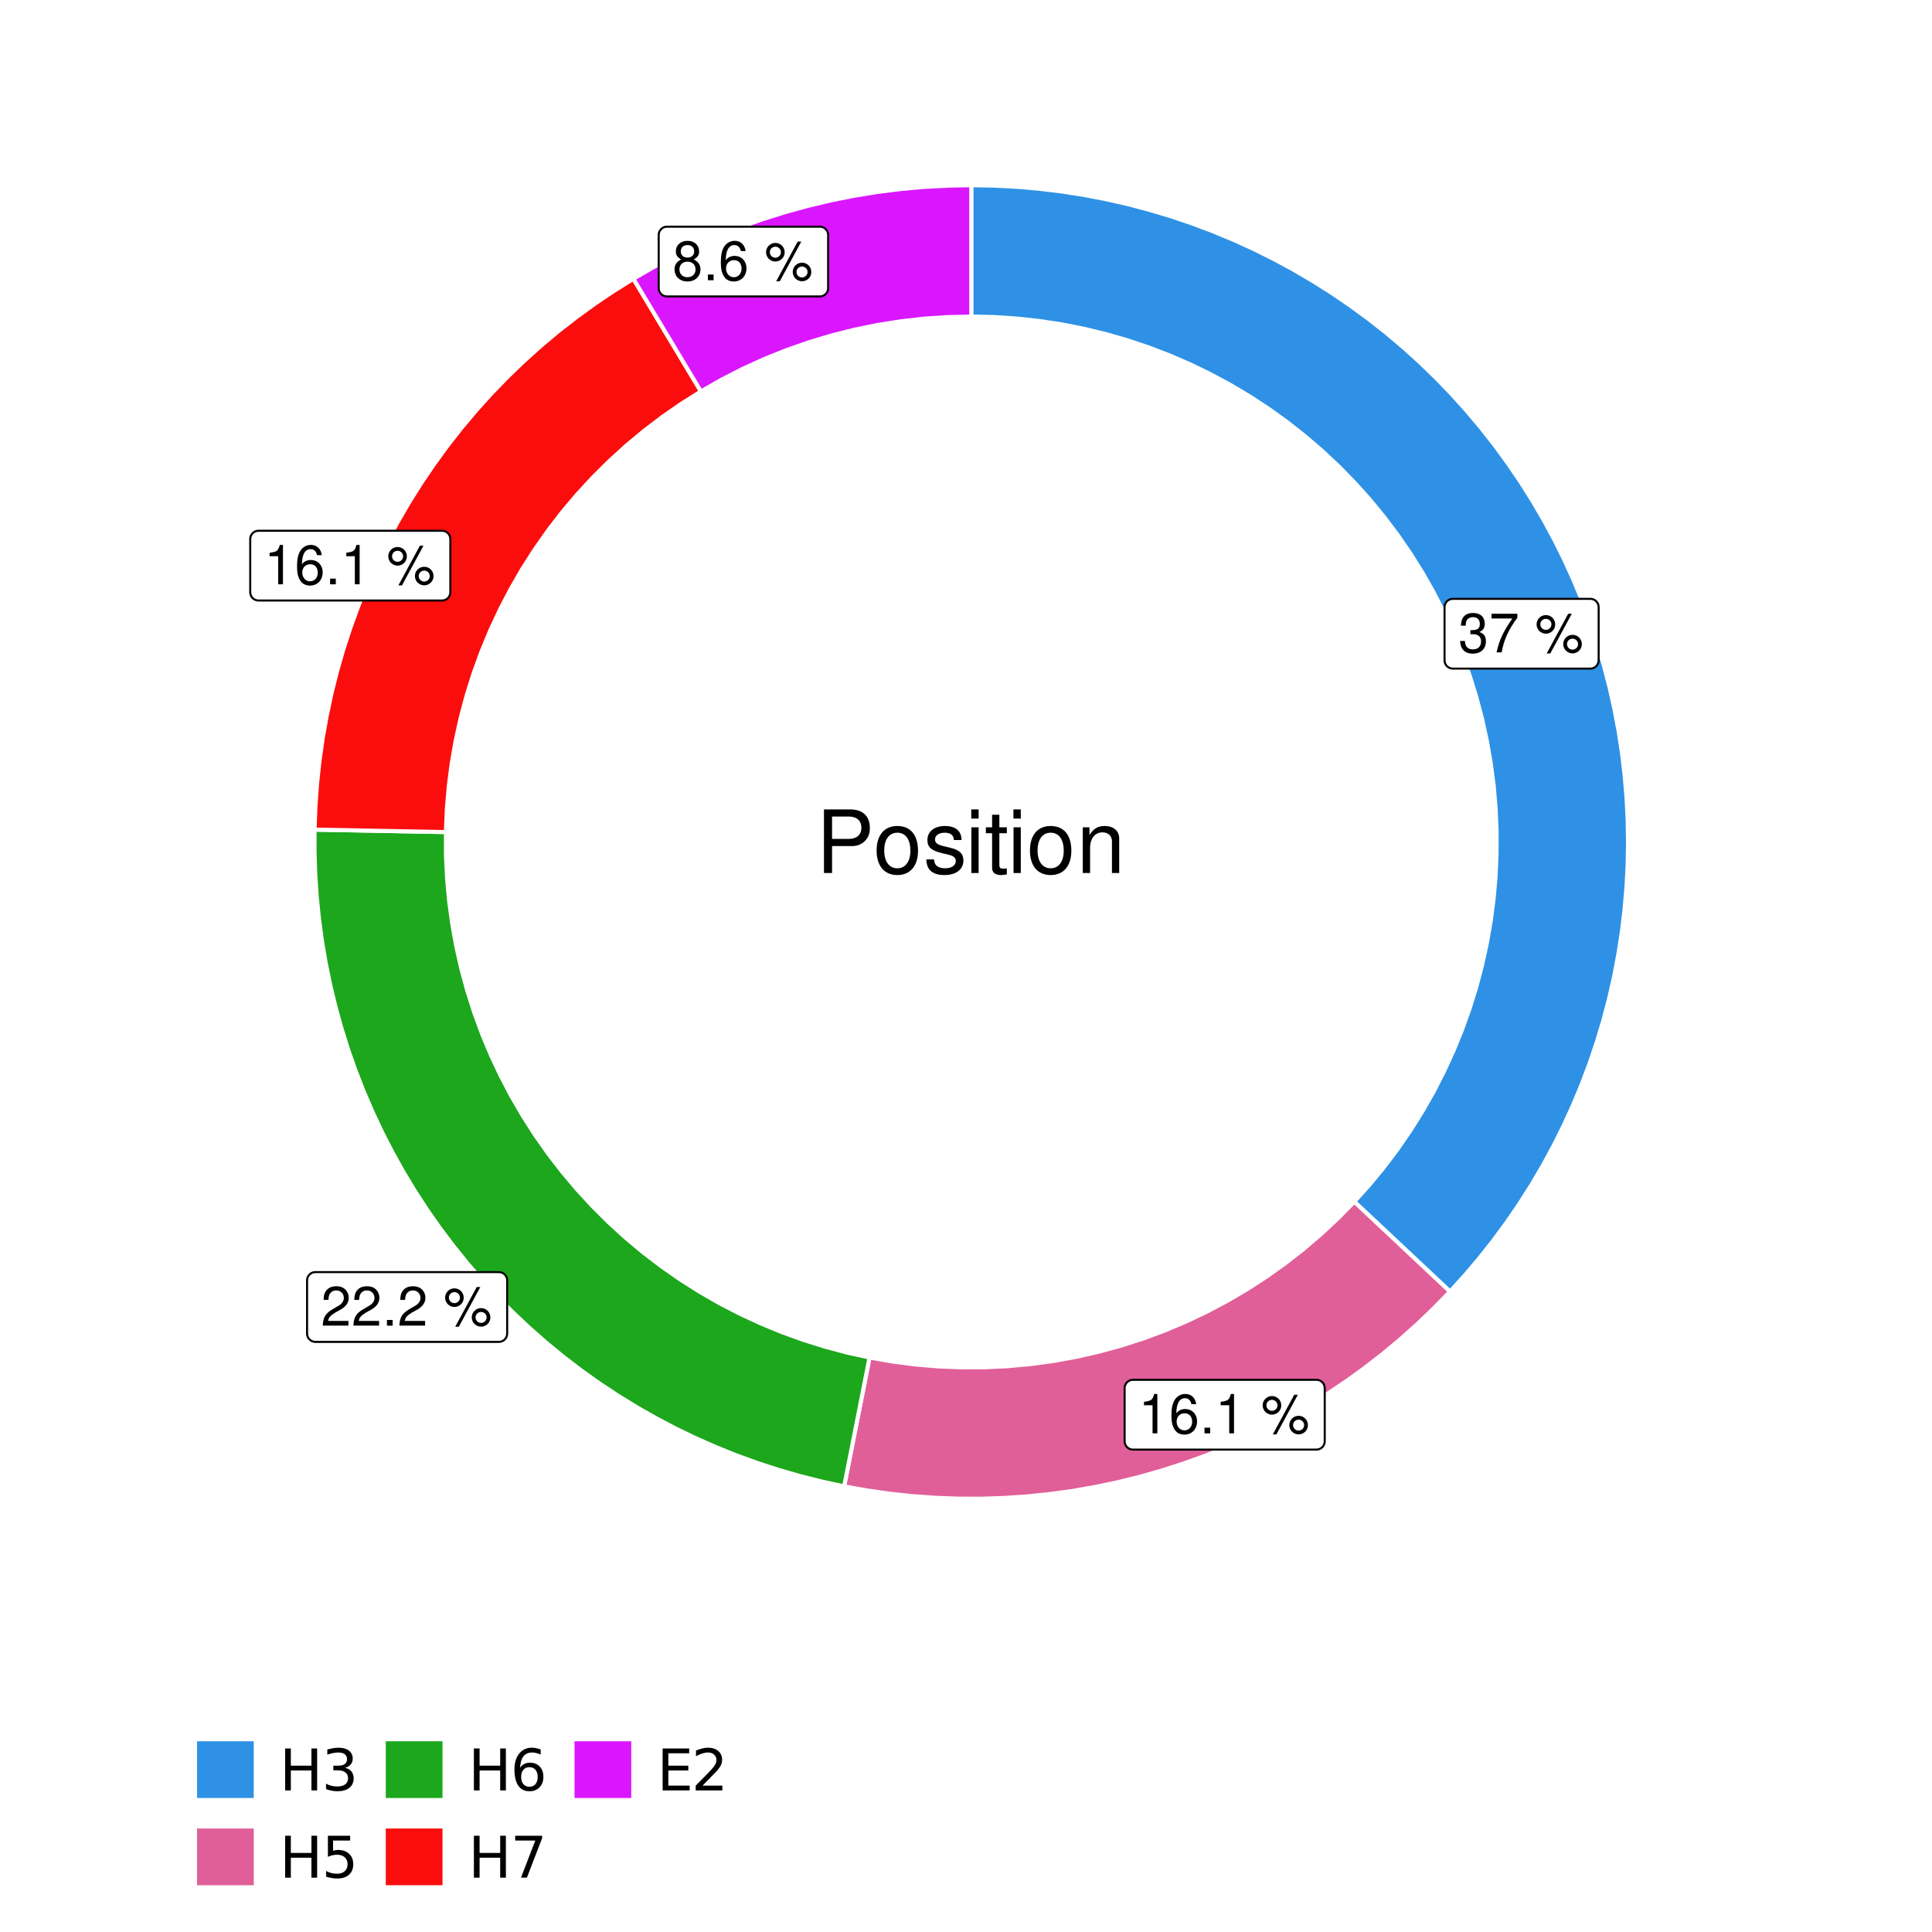 <?xml version="1.0" encoding="UTF-8"?>
<svg xmlns="http://www.w3.org/2000/svg" xmlns:xlink="http://www.w3.org/1999/xlink" width="504pt" height="504pt" viewBox="0 0 504 504" version="1.1">
<defs>
<g>
<symbol overflow="visible" id="glyph0-0">
<path style="stroke:none;" d=""/>
</symbol>
<symbol overflow="visible" id="glyph0-1">
<path style="stroke:none;" d="M 3.141 -4.734 L 3.828 -4.734 C 5.188 -4.734 5.922 -4.094 5.922 -2.859 C 5.922 -1.562 5.141 -0.781 3.844 -0.781 C 2.453 -0.781 1.797 -1.484 1.703 -2.984 L 0.453 -2.984 C 0.516 -2.156 0.656 -1.625 0.891 -1.172 C 1.422 -0.172 2.406 0.328 3.781 0.328 C 5.859 0.328 7.188 -0.922 7.188 -2.875 C 7.188 -4.188 6.703 -4.891 5.484 -5.312 C 6.422 -5.703 6.891 -6.406 6.891 -7.453 C 6.891 -9.219 5.75 -10.281 3.828 -10.281 C 1.797 -10.281 0.719 -9.141 0.672 -6.969 L 1.922 -6.969 C 1.938 -7.594 1.984 -7.953 2.141 -8.266 C 2.438 -8.844 3.062 -9.188 3.844 -9.188 C 4.953 -9.188 5.609 -8.516 5.609 -7.406 C 5.609 -6.688 5.359 -6.234 4.812 -6 C 4.469 -5.859 4.016 -5.797 3.141 -5.781 Z M 3.141 -4.734 "/>
</symbol>
<symbol overflow="visible" id="glyph0-2">
<path style="stroke:none;" d="M 7.391 -10.078 L 0.656 -10.078 L 0.656 -8.844 L 6.094 -8.844 C 3.703 -5.422 2.719 -3.312 1.969 0 L 3.297 0 C 3.859 -3.234 5.125 -6 7.391 -9.031 Z M 7.391 -10.078 "/>
</symbol>
<symbol overflow="visible" id="glyph0-3">
<path style="stroke:none;" d=""/>
</symbol>
<symbol overflow="visible" id="glyph0-4">
<path style="stroke:none;" d="M 2.828 -9.734 C 1.5 -9.734 0.406 -8.641 0.406 -7.312 C 0.406 -5.969 1.5 -4.875 2.844 -4.875 C 4.172 -4.875 5.266 -5.969 5.266 -7.281 C 5.266 -8.656 4.188 -9.734 2.828 -9.734 Z M 2.828 -8.75 C 3.641 -8.75 4.281 -8.109 4.281 -7.297 C 4.281 -6.516 3.625 -5.875 2.844 -5.875 C 2.047 -5.875 1.391 -6.516 1.391 -7.312 C 1.391 -8.109 2.031 -8.75 2.828 -8.75 Z M 8.656 -10.078 L 3.047 0.281 L 3.984 0.281 L 9.594 -10.078 Z M 9.781 -4.578 C 8.453 -4.578 7.359 -3.5 7.359 -2.156 C 7.359 -0.812 8.453 0.266 9.797 0.266 C 11.125 0.266 12.219 -0.812 12.219 -2.141 C 12.219 -3.5 11.141 -4.578 9.781 -4.578 Z M 9.781 -3.578 C 10.594 -3.578 11.234 -2.938 11.234 -2.141 C 11.234 -1.359 10.578 -0.719 9.797 -0.719 C 8.984 -0.719 8.344 -1.359 8.344 -2.156 C 8.344 -2.938 8.984 -3.578 9.781 -3.578 Z M 9.781 -3.578 "/>
</symbol>
<symbol overflow="visible" id="glyph0-5">
<path style="stroke:none;" d="M 3.688 -7.328 L 3.688 0 L 4.938 0 L 4.938 -10.281 L 4.109 -10.281 C 3.672 -8.703 3.391 -8.484 1.453 -8.234 L 1.453 -7.328 Z M 3.688 -7.328 "/>
</symbol>
<symbol overflow="visible" id="glyph0-6">
<path style="stroke:none;" d="M 7.078 -7.609 C 6.844 -9.281 5.766 -10.281 4.219 -10.281 C 3.109 -10.281 2.125 -9.734 1.516 -8.812 C 0.875 -7.812 0.609 -6.562 0.609 -4.688 C 0.609 -2.953 0.859 -1.859 1.469 -0.953 C 2 -0.109 2.891 0.328 4 0.328 C 5.922 0.328 7.297 -1.109 7.297 -3.109 C 7.297 -5 6.016 -6.344 4.203 -6.344 C 3.219 -6.344 2.438 -5.969 1.891 -5.219 C 1.906 -7.766 2.703 -9.172 4.141 -9.172 C 5.016 -9.172 5.625 -8.609 5.828 -7.609 Z M 4.047 -5.234 C 5.266 -5.234 6.016 -4.375 6.016 -3.016 C 6.016 -1.719 5.156 -0.781 4.016 -0.781 C 2.844 -0.781 1.969 -1.766 1.969 -3.078 C 1.969 -4.344 2.812 -5.234 4.047 -5.234 Z M 4.047 -5.234 "/>
</symbol>
<symbol overflow="visible" id="glyph0-7">
<path style="stroke:none;" d="M 2.719 -1.484 L 1.234 -1.484 L 1.234 0 L 2.719 0 Z M 2.719 -1.484 "/>
</symbol>
<symbol overflow="visible" id="glyph0-8">
<path style="stroke:none;" d="M 7.188 -1.234 L 1.891 -1.234 C 2.016 -2.094 2.469 -2.625 3.719 -3.391 L 5.141 -4.188 C 6.547 -4.969 7.266 -6.016 7.266 -7.281 C 7.266 -8.141 6.922 -8.922 6.328 -9.484 C 5.734 -10.031 4.984 -10.281 4.031 -10.281 C 2.766 -10.281 1.812 -9.828 1.25 -8.938 C 0.891 -8.406 0.734 -7.766 0.719 -6.719 L 1.969 -6.719 C 2 -7.422 2.094 -7.828 2.266 -8.172 C 2.594 -8.797 3.234 -9.188 4 -9.188 C 5.141 -9.188 5.984 -8.359 5.984 -7.25 C 5.984 -6.422 5.516 -5.719 4.625 -5.203 L 3.312 -4.438 C 1.203 -3.234 0.594 -2.266 0.484 -0.016 L 7.188 -0.016 Z M 7.188 -1.234 "/>
</symbol>
<symbol overflow="visible" id="glyph0-9">
<path style="stroke:none;" d="M 5.562 -5.422 C 6.609 -6.062 6.938 -6.562 6.938 -7.531 C 6.938 -9.156 5.703 -10.281 3.906 -10.281 C 2.141 -10.281 0.875 -9.156 0.875 -7.547 C 0.875 -6.562 1.203 -6.078 2.25 -5.422 C 1.094 -4.828 0.531 -4 0.531 -2.859 C 0.531 -0.984 1.906 0.328 3.906 0.328 C 5.906 0.328 7.297 -0.984 7.297 -2.859 C 7.297 -4 6.719 -4.828 5.562 -5.422 Z M 3.906 -9.172 C 4.984 -9.172 5.656 -8.531 5.656 -7.5 C 5.656 -6.547 4.969 -5.906 3.906 -5.906 C 2.844 -5.906 2.156 -6.547 2.156 -7.531 C 2.156 -8.531 2.844 -9.172 3.906 -9.172 Z M 3.906 -4.844 C 5.156 -4.844 6.016 -4.031 6.016 -2.828 C 6.016 -1.594 5.172 -0.781 3.875 -0.781 C 2.656 -0.781 1.812 -1.625 1.812 -2.812 C 1.812 -4.031 2.641 -4.844 3.906 -4.844 Z M 3.906 -4.844 "/>
</symbol>
<symbol overflow="visible" id="glyph1-0">
<path style="stroke:none;" d=""/>
</symbol>
<symbol overflow="visible" id="glyph1-1">
<path style="stroke:none;" d="M 4.188 -7.031 L 9.406 -7.031 C 10.703 -7.031 11.719 -7.422 12.609 -8.219 C 13.609 -9.125 14.047 -10.203 14.047 -11.719 C 14.047 -14.844 12.203 -16.594 8.922 -16.594 L 2.078 -16.594 L 2.078 0 L 4.188 0 Z M 4.188 -8.906 L 4.188 -14.734 L 8.609 -14.734 C 10.625 -14.734 11.844 -13.641 11.844 -11.812 C 11.844 -10 10.625 -8.906 8.609 -8.906 Z M 4.188 -8.906 "/>
</symbol>
<symbol overflow="visible" id="glyph1-2">
<path style="stroke:none;" d="M 6.188 -12.266 C 2.828 -12.266 0.812 -9.875 0.812 -5.875 C 0.812 -1.844 2.828 0.531 6.219 0.531 C 9.578 0.531 11.609 -1.859 11.609 -5.781 C 11.609 -9.922 9.656 -12.266 6.188 -12.266 Z M 6.219 -10.516 C 8.359 -10.516 9.625 -8.766 9.625 -5.812 C 9.625 -2.984 8.312 -1.234 6.219 -1.234 C 4.094 -1.234 2.797 -2.984 2.797 -5.875 C 2.797 -8.766 4.094 -10.516 6.219 -10.516 Z M 6.219 -10.516 "/>
</symbol>
<symbol overflow="visible" id="glyph1-3">
<path style="stroke:none;" d="M 9.969 -8.609 C 9.953 -10.953 8.406 -12.266 5.641 -12.266 C 2.875 -12.266 1.062 -10.844 1.062 -8.625 C 1.062 -6.766 2.031 -5.875 4.844 -5.188 L 6.625 -4.766 C 7.938 -4.438 8.469 -3.969 8.469 -3.125 C 8.469 -1.984 7.359 -1.234 5.688 -1.234 C 4.672 -1.234 3.797 -1.531 3.328 -2.031 C 3.031 -2.375 2.891 -2.703 2.781 -3.547 L 0.781 -3.547 C 0.859 -0.797 2.406 0.531 5.531 0.531 C 8.531 0.531 10.453 -0.953 10.453 -3.25 C 10.453 -5.031 9.453 -6.016 7.078 -6.578 L 5.266 -7.016 C 3.703 -7.375 3.047 -7.875 3.047 -8.719 C 3.047 -9.828 4.031 -10.516 5.578 -10.516 C 7.109 -10.516 7.922 -9.859 7.969 -8.609 Z M 9.969 -8.609 "/>
</symbol>
<symbol overflow="visible" id="glyph1-4">
<path style="stroke:none;" d="M 3.422 -11.922 L 1.531 -11.922 L 1.531 0 L 3.422 0 Z M 3.422 -16.594 L 1.5 -16.594 L 1.5 -14.203 L 3.422 -14.203 Z M 3.422 -16.594 "/>
</symbol>
<symbol overflow="visible" id="glyph1-5">
<path style="stroke:none;" d="M 5.781 -11.922 L 3.828 -11.922 L 3.828 -15.203 L 1.938 -15.203 L 1.938 -11.922 L 0.312 -11.922 L 0.312 -10.375 L 1.938 -10.375 L 1.938 -1.359 C 1.938 -0.141 2.75 0.531 4.234 0.531 C 4.734 0.531 5.141 0.484 5.781 0.359 L 5.781 -1.234 C 5.516 -1.156 5.266 -1.141 4.875 -1.141 C 4.047 -1.141 3.828 -1.359 3.828 -2.203 L 3.828 -10.375 L 5.781 -10.375 Z M 5.781 -11.922 "/>
</symbol>
<symbol overflow="visible" id="glyph1-6">
<path style="stroke:none;" d="M 1.594 -11.922 L 1.594 0 L 3.5 0 L 3.5 -6.578 C 3.5 -9.016 4.781 -10.609 6.734 -10.609 C 8.234 -10.609 9.203 -9.703 9.203 -8.266 L 9.203 0 L 11.094 0 L 11.094 -9.016 C 11.094 -11 9.609 -12.266 7.312 -12.266 C 5.531 -12.266 4.391 -11.594 3.344 -9.922 L 3.344 -11.922 Z M 1.594 -11.922 "/>
</symbol>
<symbol overflow="visible" id="glyph2-0">
<path style="stroke:none;" d="M 0.75 2.656 L 0.75 -10.578 L 8.25 -10.578 L 8.25 2.656 Z M 1.594 1.812 L 7.406 1.812 L 7.406 -9.734 L 1.594 -9.734 Z M 1.594 1.812 "/>
</symbol>
<symbol overflow="visible" id="glyph2-1">
<path style="stroke:none;" d="M 1.469 -10.938 L 2.953 -10.938 L 2.953 -6.453 L 8.328 -6.453 L 8.328 -10.938 L 9.812 -10.938 L 9.812 0 L 8.328 0 L 8.328 -5.203 L 2.953 -5.203 L 2.953 0 L 1.469 0 Z M 1.469 -10.938 "/>
</symbol>
<symbol overflow="visible" id="glyph2-2">
<path style="stroke:none;" d="M 6.094 -5.891 C 6.801 -5.742 7.352 -5.43 7.75 -4.953 C 8.145 -4.473 8.344 -3.879 8.344 -3.172 C 8.344 -2.098 7.969 -1.266 7.219 -0.672 C 6.477 -0.078 5.426 0.219 4.062 0.219 C 3.602 0.219 3.129 0.172 2.641 0.078 C 2.16 -0.016 1.66 -0.148 1.141 -0.328 L 1.141 -1.766 C 1.555 -1.523 2.004 -1.344 2.484 -1.219 C 2.973 -1.094 3.484 -1.031 4.016 -1.031 C 4.941 -1.031 5.648 -1.211 6.141 -1.578 C 6.629 -1.941 6.875 -2.473 6.875 -3.172 C 6.875 -3.816 6.645 -4.32 6.188 -4.688 C 5.738 -5.051 5.113 -5.234 4.312 -5.234 L 3.031 -5.234 L 3.031 -6.453 L 4.359 -6.453 C 5.086 -6.453 5.645 -6.598 6.031 -6.891 C 6.414 -7.18 6.609 -7.598 6.609 -8.141 C 6.609 -8.703 6.41 -9.133 6.016 -9.438 C 5.617 -9.738 5.051 -9.891 4.312 -9.891 C 3.906 -9.891 3.469 -9.844 3 -9.75 C 2.539 -9.664 2.031 -9.531 1.469 -9.344 L 1.469 -10.672 C 2.031 -10.828 2.555 -10.941 3.047 -11.016 C 3.535 -11.098 4 -11.141 4.438 -11.141 C 5.562 -11.141 6.453 -10.883 7.109 -10.375 C 7.766 -9.863 8.094 -9.172 8.094 -8.297 C 8.094 -7.691 7.914 -7.18 7.562 -6.766 C 7.219 -6.348 6.727 -6.055 6.094 -5.891 Z M 6.094 -5.891 "/>
</symbol>
<symbol overflow="visible" id="glyph2-3">
<path style="stroke:none;" d="M 1.625 -10.938 L 7.422 -10.938 L 7.422 -9.688 L 2.969 -9.688 L 2.969 -7.016 C 3.188 -7.086 3.398 -7.141 3.609 -7.172 C 3.828 -7.211 4.047 -7.234 4.266 -7.234 C 5.484 -7.234 6.445 -6.895 7.156 -6.219 C 7.875 -5.551 8.234 -4.648 8.234 -3.516 C 8.234 -2.336 7.863 -1.422 7.125 -0.766 C 6.395 -0.109 5.363 0.219 4.031 0.219 C 3.57 0.219 3.102 0.176 2.625 0.094 C 2.156 0.02 1.664 -0.094 1.156 -0.25 L 1.156 -1.75 C 1.594 -1.508 2.047 -1.328 2.516 -1.203 C 2.984 -1.086 3.477 -1.031 4 -1.031 C 4.852 -1.031 5.523 -1.25 6.016 -1.688 C 6.504 -2.133 6.75 -2.742 6.75 -3.516 C 6.75 -4.273 6.504 -4.875 6.016 -5.312 C 5.523 -5.758 4.852 -5.984 4 -5.984 C 3.602 -5.984 3.207 -5.938 2.812 -5.844 C 2.426 -5.758 2.031 -5.625 1.625 -5.438 Z M 1.625 -10.938 "/>
</symbol>
<symbol overflow="visible" id="glyph2-4">
<path style="stroke:none;" d="M 4.953 -6.062 C 4.285 -6.062 3.758 -5.832 3.375 -5.375 C 2.988 -4.914 2.797 -4.297 2.797 -3.516 C 2.797 -2.723 2.988 -2.098 3.375 -1.641 C 3.758 -1.18 4.285 -0.953 4.953 -0.953 C 5.617 -0.953 6.145 -1.18 6.531 -1.641 C 6.914 -2.098 7.109 -2.723 7.109 -3.516 C 7.109 -4.297 6.914 -4.914 6.531 -5.375 C 6.145 -5.832 5.617 -6.062 4.953 -6.062 Z M 7.891 -10.688 L 7.891 -9.344 C 7.516 -9.52 7.141 -9.656 6.766 -9.75 C 6.391 -9.844 6.016 -9.891 5.641 -9.891 C 4.66 -9.891 3.91 -9.555 3.391 -8.891 C 2.879 -8.234 2.586 -7.238 2.516 -5.906 C 2.805 -6.332 3.164 -6.66 3.594 -6.891 C 4.031 -7.117 4.516 -7.234 5.047 -7.234 C 6.141 -7.234 7.004 -6.898 7.641 -6.234 C 8.273 -5.566 8.594 -4.66 8.594 -3.516 C 8.594 -2.391 8.258 -1.484 7.594 -0.797 C 6.938 -0.117 6.055 0.219 4.953 0.219 C 3.68 0.219 2.711 -0.266 2.047 -1.234 C 1.379 -2.211 1.047 -3.617 1.047 -5.453 C 1.047 -7.18 1.457 -8.562 2.281 -9.594 C 3.102 -10.625 4.203 -11.141 5.578 -11.141 C 5.953 -11.141 6.328 -11.098 6.703 -11.016 C 7.078 -10.941 7.473 -10.832 7.891 -10.688 Z M 7.891 -10.688 "/>
</symbol>
<symbol overflow="visible" id="glyph2-5">
<path style="stroke:none;" d="M 1.234 -10.938 L 8.266 -10.938 L 8.266 -10.312 L 4.297 0 L 2.75 0 L 6.484 -9.688 L 1.234 -9.688 Z M 1.234 -10.938 "/>
</symbol>
<symbol overflow="visible" id="glyph2-6">
<path style="stroke:none;" d="M 1.469 -10.938 L 8.391 -10.938 L 8.391 -9.688 L 2.953 -9.688 L 2.953 -6.453 L 8.156 -6.453 L 8.156 -5.203 L 2.953 -5.203 L 2.953 -1.25 L 8.516 -1.25 L 8.516 0 L 1.469 0 Z M 1.469 -10.938 "/>
</symbol>
<symbol overflow="visible" id="glyph2-7">
<path style="stroke:none;" d="M 2.875 -1.25 L 8.047 -1.25 L 8.047 0 L 1.094 0 L 1.094 -1.25 C 1.656 -1.82 2.422 -2.598 3.391 -3.578 C 4.359 -4.555 4.969 -5.191 5.219 -5.484 C 5.695 -6.016 6.031 -6.461 6.219 -6.828 C 6.406 -7.203 6.5 -7.566 6.5 -7.922 C 6.5 -8.504 6.297 -8.977 5.891 -9.344 C 5.484 -9.707 4.953 -9.891 4.297 -9.891 C 3.828 -9.891 3.332 -9.805 2.812 -9.641 C 2.301 -9.484 1.754 -9.238 1.172 -8.906 L 1.172 -10.406 C 1.766 -10.645 2.32 -10.828 2.844 -10.953 C 3.363 -11.078 3.836 -11.141 4.266 -11.141 C 5.398 -11.141 6.301 -10.852 6.969 -10.281 C 7.645 -9.719 7.984 -8.961 7.984 -8.016 C 7.984 -7.566 7.898 -7.141 7.734 -6.734 C 7.566 -6.328 7.258 -5.852 6.812 -5.312 C 6.688 -5.164 6.297 -4.754 5.641 -4.078 C 4.992 -3.398 4.07 -2.457 2.875 -1.25 Z M 2.875 -1.25 "/>
</symbol>
</g>
<clipPath id="clip1">
  <path d="M 30.98 0 L 473.023 0 L 473.023 504 L 30.98 504 Z M 30.98 0 "/>
</clipPath>
<clipPath id="clip2">
  <path d="M 39.199 5.48 L 467.543 5.48 L 467.543 433.824 L 39.199 433.824 Z M 39.199 5.48 "/>
</clipPath>
</defs>
<g id="surface4">
<rect x="0" y="0" width="504" height="504" style="fill:rgb(100%,100%,100%);fill-opacity:1;stroke:none;"/>
<g clip-path="url(#clip1)" clip-rule="nonzero">
<path style="fill-rule:nonzero;fill:rgb(100%,100%,100%);fill-opacity:1;stroke-width:1.067;stroke-linecap:round;stroke-linejoin:round;stroke:rgb(100%,100%,100%);stroke-opacity:1;stroke-miterlimit:10;" d="M 30.98 504 L 473.023 504 L 473.023 0 L 30.98 0 Z M 30.98 504 "/>
</g>
<g clip-path="url(#clip2)" clip-rule="nonzero">
<path style=" stroke:none;fill-rule:nonzero;fill:rgb(100%,100%,100%);fill-opacity:1;" d="M 39.199 433.824 L 467.543 433.824 L 467.543 5.48 L 39.199 5.48 Z M 39.199 433.824 "/>
</g>
<path style="fill-rule:nonzero;fill:rgb(18.039%,56.863%,89.804%);fill-opacity:1;stroke-width:1.067;stroke-linecap:butt;stroke-linejoin:miter;stroke:rgb(100%,100%,100%);stroke-opacity:1;stroke-miterlimit:10;" d="M 353.289 313.484 L 378.27 336.941 L 382.207 332.602 L 385.992 328.133 L 389.621 323.535 L 393.094 318.816 L 396.402 313.984 L 399.543 309.039 L 402.512 303.992 L 405.309 298.844 L 407.926 293.605 L 410.363 288.277 L 412.617 282.871 L 414.684 277.391 L 416.566 271.844 L 418.254 266.234 L 419.75 260.574 L 421.051 254.863 L 422.156 249.109 L 423.062 243.324 L 423.773 237.508 L 424.285 231.672 L 424.598 225.824 L 424.707 219.969 L 424.617 214.113 L 424.328 208.262 L 423.84 202.426 L 423.152 196.609 L 422.266 190.816 L 421.18 185.062 L 419.898 179.348 L 418.426 173.676 L 416.758 168.062 L 414.898 162.508 L 412.852 157.02 L 410.617 151.605 L 408.199 146.27 L 405.598 141.02 L 402.824 135.863 L 399.871 130.805 L 396.75 125.848 L 393.457 121.004 L 390.004 116.27 L 386.391 111.66 L 382.621 107.176 L 378.703 102.824 L 374.637 98.609 L 370.426 94.535 L 366.082 90.605 L 361.605 86.828 L 357.004 83.207 L 352.277 79.746 L 347.438 76.445 L 342.488 73.316 L 337.434 70.355 L 332.281 67.566 L 327.039 64.961 L 321.707 62.531 L 316.297 60.289 L 310.812 58.23 L 305.262 56.359 L 299.648 54.684 L 293.984 53.195 L 288.27 51.906 L 282.516 50.812 L 276.727 49.914 L 270.91 49.215 L 265.074 48.715 L 259.227 48.414 L 253.371 48.312 L 253.371 82.582 L 259.27 82.707 L 265.156 83.09 L 271.023 83.723 L 276.859 84.609 L 282.648 85.746 L 288.383 87.129 L 294.055 88.758 L 299.652 90.633 L 305.16 92.742 L 310.574 95.09 L 315.883 97.668 L 321.074 100.469 L 326.141 103.492 L 331.074 106.734 L 335.859 110.184 L 340.496 113.836 L 344.969 117.684 L 349.273 121.719 L 353.398 125.938 L 357.34 130.328 L 361.086 134.887 L 364.637 139.602 L 367.977 144.465 L 371.109 149.465 L 374.02 154.598 L 376.707 159.852 L 379.168 165.215 L 381.395 170.68 L 383.383 176.234 L 385.129 181.871 L 386.633 187.574 L 387.891 193.34 L 388.898 199.156 L 389.656 205.008 L 390.16 210.887 L 390.41 216.781 L 390.406 222.68 L 390.148 228.578 L 389.637 234.453 L 388.875 240.305 L 387.859 246.117 L 386.598 251.883 L 385.086 257.586 L 383.332 263.219 L 381.336 268.773 L 379.102 274.234 L 376.637 279.594 L 373.945 284.844 L 371.027 289.973 L 367.891 294.973 L 364.543 299.832 L 360.988 304.543 L 357.234 309.094 Z M 353.289 313.484 "/>
<path style="fill-rule:nonzero;fill:rgb(88.235%,37.255%,60%);fill-opacity:1;stroke-width:1.067;stroke-linecap:butt;stroke-linejoin:miter;stroke:rgb(100%,100%,100%);stroke-opacity:1;stroke-miterlimit:10;" d="M 226.84 354.129 L 225.512 360.855 L 224.188 367.578 L 222.859 374.301 L 221.535 381.023 L 220.207 387.75 L 226.09 388.805 L 232.008 389.652 L 237.949 390.293 L 243.91 390.727 L 249.879 390.953 L 255.855 390.973 L 261.832 390.781 L 267.793 390.383 L 273.738 389.773 L 279.66 388.961 L 285.547 387.941 L 291.398 386.715 L 297.199 385.289 L 302.949 383.66 L 308.641 381.828 L 314.262 379.805 L 319.812 377.582 L 325.277 375.168 L 330.66 372.566 L 335.945 369.777 L 341.129 366.809 L 346.211 363.656 L 351.176 360.332 L 356.023 356.836 L 360.742 353.172 L 365.336 349.344 L 369.789 345.363 L 374.102 341.227 L 378.27 336.941 L 353.289 313.484 L 349.066 317.785 L 344.66 321.898 L 340.078 325.812 L 335.324 329.523 L 330.414 333.02 L 325.355 336.297 L 320.156 339.352 L 314.828 342.172 L 309.383 344.754 L 303.828 347.098 L 298.176 349.191 L 292.438 351.035 L 286.621 352.625 L 280.742 353.961 L 274.812 355.035 L 268.84 355.848 L 262.836 356.395 L 256.812 356.68 L 250.785 356.699 L 244.762 356.449 L 238.758 355.941 L 232.777 355.168 Z M 226.84 354.129 "/>
<path style="fill-rule:nonzero;fill:rgb(10.98%,65.49%,10.98%);fill-opacity:1;stroke-width:1.067;stroke-linecap:butt;stroke-linejoin:miter;stroke:rgb(100%,100%,100%);stroke-opacity:1;stroke-miterlimit:10;" d="M 116.324 217.066 L 102.621 216.809 L 95.766 216.68 L 82.062 216.422 L 82.051 222.25 L 82.238 228.078 L 82.625 233.895 L 83.207 239.691 L 83.988 245.469 L 84.965 251.215 L 86.137 256.926 L 87.5 262.594 L 89.059 268.211 L 90.805 273.77 L 92.738 279.27 L 94.859 284.699 L 97.164 290.051 L 99.648 295.324 L 102.312 300.508 L 105.148 305.602 L 108.16 310.594 L 111.336 315.48 L 114.676 320.254 L 118.18 324.914 L 121.84 329.453 L 125.648 333.863 L 129.609 338.141 L 133.711 342.281 L 137.949 346.281 L 142.324 350.133 L 146.828 353.836 L 151.453 357.383 L 156.195 360.77 L 161.055 363.992 L 166.016 367.047 L 171.082 369.934 L 176.238 372.648 L 181.488 375.184 L 186.82 377.535 L 192.23 379.711 L 197.711 381.695 L 203.254 383.496 L 208.855 385.105 L 214.508 386.523 L 220.207 387.75 L 221.535 381.023 L 222.859 374.301 L 224.188 367.578 L 225.512 360.855 L 226.84 354.129 L 221.004 352.848 L 215.23 351.309 L 209.531 349.523 L 203.914 347.488 L 198.391 345.211 L 192.969 342.695 L 187.668 339.949 L 182.488 336.969 L 177.441 333.77 L 172.539 330.352 L 167.793 326.727 L 163.211 322.895 L 158.797 318.867 L 154.562 314.652 L 150.516 310.258 L 146.664 305.688 L 143.02 300.957 L 139.578 296.07 L 136.359 291.039 L 133.359 285.875 L 130.586 280.582 L 128.047 275.172 L 125.746 269.66 L 123.691 264.051 L 121.879 258.359 L 120.316 252.59 L 119.008 246.762 L 117.953 240.883 L 117.156 234.961 L 116.621 229.012 L 116.34 223.043 Z M 116.324 217.066 "/>
<path style="fill-rule:nonzero;fill:rgb(98.431%,5.098%,5.098%);fill-opacity:1;stroke-width:1.067;stroke-linecap:butt;stroke-linejoin:miter;stroke:rgb(100%,100%,100%);stroke-opacity:1;stroke-miterlimit:10;" d="M 182.855 102.109 L 179.328 96.234 L 175.805 90.355 L 172.277 84.48 L 168.754 78.602 L 165.227 72.727 L 160.156 75.887 L 155.199 79.227 L 150.363 82.734 L 145.648 86.41 L 141.066 90.25 L 136.625 94.246 L 132.32 98.391 L 128.164 102.688 L 124.164 107.125 L 120.316 111.699 L 116.633 116.406 L 113.117 121.238 L 109.77 126.188 L 106.598 131.254 L 103.602 136.426 L 100.793 141.699 L 98.164 147.07 L 95.73 152.527 L 93.484 158.066 L 91.434 163.68 L 89.578 169.359 L 87.926 175.102 L 86.473 180.898 L 85.223 186.746 L 84.176 192.629 L 83.336 198.547 L 82.703 204.488 L 82.281 210.449 L 82.062 216.422 L 95.766 216.68 L 102.621 216.809 L 116.324 217.066 L 116.57 211.043 L 117.082 205.039 L 117.855 199.059 L 118.891 193.121 L 120.188 187.234 L 121.742 181.41 L 123.551 175.66 L 125.609 169.996 L 127.918 164.426 L 130.469 158.961 L 133.254 153.617 L 136.273 148.398 L 139.52 143.32 L 142.984 138.387 L 146.664 133.613 L 150.551 129.004 L 154.637 124.574 L 158.914 120.324 L 163.371 116.266 L 168.004 112.41 L 172.801 108.758 L 177.754 105.324 Z M 182.855 102.109 "/>
<path style="fill-rule:nonzero;fill:rgb(85.49%,8.627%,100%);fill-opacity:1;stroke-width:1.067;stroke-linecap:butt;stroke-linejoin:miter;stroke:rgb(100%,100%,100%);stroke-opacity:1;stroke-miterlimit:10;" d="M 253.371 82.582 L 253.371 48.312 L 247.199 48.426 L 241.035 48.758 L 234.891 49.312 L 228.766 50.09 L 222.676 51.086 L 216.625 52.301 L 210.621 53.734 L 204.672 55.379 L 198.789 57.238 L 192.973 59.312 L 187.238 61.59 L 181.59 64.074 L 176.031 66.762 L 170.574 69.645 L 165.227 72.727 L 168.754 78.602 L 172.277 84.48 L 175.805 90.355 L 179.328 96.234 L 182.855 102.109 L 188.219 99.055 L 193.711 96.246 L 199.328 93.684 L 205.055 91.379 L 210.875 89.336 L 216.785 87.555 L 222.77 86.039 L 228.812 84.801 L 234.91 83.832 L 241.043 83.137 L 247.199 82.719 Z M 253.371 82.582 "/>
<path style="fill-rule:nonzero;fill:rgb(100%,100%,100%);fill-opacity:1;stroke-width:0.533;stroke-linecap:round;stroke-linejoin:round;stroke:rgb(0%,0%,0%);stroke-opacity:1;stroke-miterlimit:10;" d="M 378.996 174.418 L 414.879 174.418 L 414.789 174.418 L 415.137 174.402 L 415.477 174.332 L 415.805 174.211 L 416.105 174.035 L 416.375 173.816 L 416.605 173.555 L 416.789 173.262 L 416.926 172.941 L 417.008 172.605 L 417.039 172.258 L 417.039 158.379 L 417.008 158.031 L 416.926 157.695 L 416.789 157.375 L 416.605 157.082 L 416.375 156.82 L 416.105 156.602 L 415.805 156.426 L 415.477 156.305 L 415.137 156.234 L 414.879 156.219 L 378.996 156.219 L 379.258 156.234 L 378.91 156.219 L 378.566 156.262 L 378.23 156.359 L 377.918 156.508 L 377.633 156.703 L 377.379 156.945 L 377.172 157.223 L 377.012 157.531 L 376.898 157.859 L 376.844 158.203 L 376.836 158.379 L 376.836 172.258 L 376.844 172.086 L 376.844 172.434 L 376.898 172.773 L 377.012 173.105 L 377.172 173.414 L 377.379 173.691 L 377.633 173.93 L 377.918 174.129 L 378.23 174.277 L 378.566 174.375 L 378.91 174.418 Z M 378.996 174.418 "/>
<g style="fill:rgb(0%,0%,0%);fill-opacity:1;">
  <use xlink:href="#glyph0-1" x="380.438" y="170.187"/>
  <use xlink:href="#glyph0-2" x="388.438" y="170.187"/>
  <use xlink:href="#glyph0-3" x="396.438" y="170.187"/>
  <use xlink:href="#glyph0-4" x="400.438" y="170.187"/>
</g>
<path style="fill-rule:nonzero;fill:rgb(100%,100%,100%);fill-opacity:1;stroke-width:0.533;stroke-linecap:round;stroke-linejoin:round;stroke:rgb(0%,0%,0%);stroke-opacity:1;stroke-miterlimit:10;" d="M 295.539 378.152 L 343.422 378.152 L 343.332 378.148 L 343.68 378.137 L 344.023 378.066 L 344.348 377.941 L 344.648 377.77 L 344.918 377.551 L 345.148 377.289 L 345.332 376.996 L 345.469 376.676 L 345.551 376.336 L 345.582 375.992 L 345.582 362.109 L 345.551 361.766 L 345.469 361.426 L 345.332 361.109 L 345.148 360.812 L 344.918 360.555 L 344.648 360.332 L 344.348 360.16 L 344.023 360.035 L 343.68 359.969 L 343.422 359.953 L 295.539 359.953 L 295.801 359.969 L 295.453 359.953 L 295.109 359.996 L 294.773 360.09 L 294.461 360.242 L 294.176 360.438 L 293.922 360.68 L 293.715 360.957 L 293.555 361.266 L 293.441 361.594 L 293.387 361.938 L 293.379 362.109 L 293.379 375.992 L 293.387 375.816 L 293.387 376.164 L 293.441 376.508 L 293.555 376.84 L 293.715 377.145 L 293.922 377.422 L 294.176 377.664 L 294.461 377.863 L 294.773 378.012 L 295.109 378.109 L 295.453 378.148 Z M 295.539 378.152 "/>
<g style="fill:rgb(0%,0%,0%);fill-opacity:1;">
  <use xlink:href="#glyph0-5" x="296.98" y="373.921"/>
  <use xlink:href="#glyph0-6" x="304.98" y="373.921"/>
  <use xlink:href="#glyph0-7" x="312.98" y="373.921"/>
  <use xlink:href="#glyph0-5" x="316.98" y="373.921"/>
  <use xlink:href="#glyph0-3" x="324.98" y="373.921"/>
  <use xlink:href="#glyph0-4" x="328.98" y="373.921"/>
</g>
<path style="fill-rule:nonzero;fill:rgb(100%,100%,100%);fill-opacity:1;stroke-width:0.533;stroke-linecap:round;stroke-linejoin:round;stroke:rgb(0%,0%,0%);stroke-opacity:1;stroke-miterlimit:10;" d="M 82.266 350.055 L 130.145 350.055 L 130.059 350.051 L 130.406 350.035 L 130.746 349.969 L 131.07 349.844 L 131.375 349.672 L 131.641 349.449 L 131.871 349.191 L 132.059 348.898 L 132.195 348.578 L 132.277 348.238 L 132.305 347.895 L 132.305 334.012 L 132.277 333.668 L 132.195 333.328 L 132.059 333.008 L 131.871 332.715 L 131.641 332.453 L 131.375 332.234 L 131.07 332.062 L 130.746 331.938 L 130.406 331.867 L 130.145 331.852 L 82.266 331.852 L 82.527 331.867 L 82.18 331.855 L 81.836 331.895 L 81.5 331.992 L 81.188 332.141 L 80.898 332.34 L 80.648 332.582 L 80.441 332.859 L 80.277 333.168 L 80.168 333.496 L 80.113 333.84 L 80.105 334.012 L 80.105 347.895 L 80.113 347.719 L 80.113 348.066 L 80.168 348.41 L 80.277 348.738 L 80.441 349.047 L 80.648 349.324 L 80.898 349.566 L 81.188 349.762 L 81.5 349.914 L 81.836 350.008 L 82.18 350.051 Z M 82.266 350.055 "/>
<g style="fill:rgb(0%,0%,0%);fill-opacity:1;">
  <use xlink:href="#glyph0-8" x="83.707" y="345.823"/>
  <use xlink:href="#glyph0-8" x="91.707" y="345.823"/>
  <use xlink:href="#glyph0-7" x="99.707" y="345.823"/>
  <use xlink:href="#glyph0-8" x="103.707" y="345.823"/>
  <use xlink:href="#glyph0-3" x="111.707" y="345.823"/>
  <use xlink:href="#glyph0-4" x="115.707" y="345.823"/>
</g>
<path style="fill-rule:nonzero;fill:rgb(100%,100%,100%);fill-opacity:1;stroke-width:0.533;stroke-linecap:round;stroke-linejoin:round;stroke:rgb(0%,0%,0%);stroke-opacity:1;stroke-miterlimit:10;" d="M 67.438 156.656 L 115.316 156.656 L 115.23 156.656 L 115.578 156.641 L 115.918 156.574 L 116.242 156.449 L 116.543 156.277 L 116.812 156.055 L 117.043 155.797 L 117.23 155.5 L 117.367 155.184 L 117.449 154.844 L 117.477 154.496 L 117.477 140.617 L 117.449 140.27 L 117.367 139.934 L 117.23 139.613 L 117.043 139.32 L 116.812 139.059 L 116.543 138.84 L 116.242 138.668 L 115.918 138.543 L 115.578 138.473 L 115.316 138.457 L 67.438 138.457 L 67.699 138.473 L 67.352 138.461 L 67.004 138.5 L 66.672 138.598 L 66.355 138.746 L 66.07 138.945 L 65.82 139.184 L 65.613 139.465 L 65.449 139.77 L 65.34 140.102 L 65.285 140.445 L 65.277 140.617 L 65.277 154.496 L 65.285 154.324 L 65.285 154.672 L 65.34 155.016 L 65.449 155.344 L 65.613 155.652 L 65.82 155.93 L 66.07 156.172 L 66.355 156.367 L 66.672 156.516 L 67.004 156.613 L 67.352 156.656 Z M 67.438 156.656 "/>
<g style="fill:rgb(0%,0%,0%);fill-opacity:1;">
  <use xlink:href="#glyph0-5" x="68.879" y="152.429"/>
  <use xlink:href="#glyph0-6" x="76.879" y="152.429"/>
  <use xlink:href="#glyph0-7" x="84.879" y="152.429"/>
  <use xlink:href="#glyph0-5" x="88.879" y="152.429"/>
  <use xlink:href="#glyph0-3" x="96.879" y="152.429"/>
  <use xlink:href="#glyph0-4" x="100.879" y="152.429"/>
</g>
<path style="fill-rule:nonzero;fill:rgb(100%,100%,100%);fill-opacity:1;stroke-width:0.533;stroke-linecap:round;stroke-linejoin:round;stroke:rgb(0%,0%,0%);stroke-opacity:1;stroke-miterlimit:10;" d="M 173.992 77.336 L 213.875 77.336 L 213.785 77.332 L 214.133 77.32 L 214.477 77.25 L 214.801 77.125 L 215.102 76.953 L 215.371 76.73 L 215.602 76.473 L 215.785 76.18 L 215.922 75.859 L 216.008 75.52 L 216.035 75.176 L 216.035 61.293 L 216.008 60.949 L 215.922 60.609 L 215.785 60.289 L 215.602 59.996 L 215.371 59.738 L 215.102 59.516 L 214.801 59.344 L 214.477 59.219 L 214.133 59.148 L 213.875 59.133 L 173.992 59.133 L 174.254 59.148 L 173.906 59.137 L 173.562 59.18 L 173.227 59.273 L 172.914 59.422 L 172.629 59.621 L 172.379 59.863 L 172.168 60.141 L 172.008 60.449 L 171.898 60.777 L 171.84 61.121 L 171.836 61.293 L 171.836 75.176 L 171.84 75 L 171.84 75.348 L 171.898 75.691 L 172.008 76.02 L 172.168 76.328 L 172.379 76.605 L 172.629 76.848 L 172.914 77.047 L 173.227 77.195 L 173.562 77.289 L 173.906 77.332 Z M 173.992 77.336 "/>
<g style="fill:rgb(0%,0%,0%);fill-opacity:1;">
  <use xlink:href="#glyph0-9" x="175.434" y="73.104"/>
  <use xlink:href="#glyph0-7" x="183.434" y="73.104"/>
  <use xlink:href="#glyph0-6" x="187.434" y="73.104"/>
  <use xlink:href="#glyph0-3" x="195.434" y="73.104"/>
  <use xlink:href="#glyph0-4" x="199.434" y="73.104"/>
</g>
<g style="fill:rgb(0%,0%,0%);fill-opacity:1;">
  <use xlink:href="#glyph1-1" x="212.871" y="227.746"/>
  <use xlink:href="#glyph1-2" x="227.871" y="227.746"/>
  <use xlink:href="#glyph1-3" x="240.871" y="227.746"/>
  <use xlink:href="#glyph1-4" x="251.871" y="227.746"/>
  <use xlink:href="#glyph1-5" x="256.871" y="227.746"/>
  <use xlink:href="#glyph1-4" x="262.871" y="227.746"/>
  <use xlink:href="#glyph1-2" x="267.871" y="227.746"/>
  <use xlink:href="#glyph1-6" x="280.871" y="227.746"/>
</g>
<path style=" stroke:none;fill-rule:nonzero;fill:rgb(100%,100%,100%);fill-opacity:1;" d="M 39.199 498.52 L 195.875 498.52 L 195.875 447.52 L 39.199 447.52 Z M 39.199 498.52 "/>
<path style=" stroke:none;fill-rule:nonzero;fill:rgb(100%,100%,100%);fill-opacity:1;" d="M 50.156 470.281 L 67.438 470.281 L 67.438 453 L 50.156 453 Z M 50.156 470.281 "/>
<path style="fill-rule:nonzero;fill:rgb(18.039%,56.863%,89.804%);fill-opacity:1;stroke-width:1.067;stroke-linecap:butt;stroke-linejoin:miter;stroke:rgb(100%,100%,100%);stroke-opacity:1;stroke-miterlimit:10;" d="M 50.867 469.574 L 66.73 469.574 L 66.73 453.711 L 50.867 453.711 Z M 50.867 469.574 "/>
<path style=" stroke:none;fill-rule:nonzero;fill:rgb(100%,100%,100%);fill-opacity:1;" d="M 50.156 493.043 L 67.438 493.043 L 67.438 475.762 L 50.156 475.762 Z M 50.156 493.043 "/>
<path style="fill-rule:nonzero;fill:rgb(88.235%,37.255%,60%);fill-opacity:1;stroke-width:1.067;stroke-linecap:butt;stroke-linejoin:miter;stroke:rgb(100%,100%,100%);stroke-opacity:1;stroke-miterlimit:10;" d="M 50.867 492.332 L 66.73 492.332 L 66.73 476.469 L 50.867 476.469 Z M 50.867 492.332 "/>
<path style=" stroke:none;fill-rule:nonzero;fill:rgb(100%,100%,100%);fill-opacity:1;" d="M 99.395 470.281 L 116.676 470.281 L 116.676 453 L 99.395 453 Z M 99.395 470.281 "/>
<path style="fill-rule:nonzero;fill:rgb(10.98%,65.49%,10.98%);fill-opacity:1;stroke-width:1.067;stroke-linecap:butt;stroke-linejoin:miter;stroke:rgb(100%,100%,100%);stroke-opacity:1;stroke-miterlimit:10;" d="M 100.105 469.574 L 115.969 469.574 L 115.969 453.711 L 100.105 453.711 Z M 100.105 469.574 "/>
<path style=" stroke:none;fill-rule:nonzero;fill:rgb(100%,100%,100%);fill-opacity:1;" d="M 99.395 493.043 L 116.676 493.043 L 116.676 475.762 L 99.395 475.762 Z M 99.395 493.043 "/>
<path style="fill-rule:nonzero;fill:rgb(98.431%,5.098%,5.098%);fill-opacity:1;stroke-width:1.067;stroke-linecap:butt;stroke-linejoin:miter;stroke:rgb(100%,100%,100%);stroke-opacity:1;stroke-miterlimit:10;" d="M 100.105 492.332 L 115.969 492.332 L 115.969 476.469 L 100.105 476.469 Z M 100.105 492.332 "/>
<path style=" stroke:none;fill-rule:nonzero;fill:rgb(100%,100%,100%);fill-opacity:1;" d="M 148.633 470.281 L 165.914 470.281 L 165.914 453 L 148.633 453 Z M 148.633 470.281 "/>
<path style="fill-rule:nonzero;fill:rgb(85.49%,8.627%,100%);fill-opacity:1;stroke-width:1.067;stroke-linecap:butt;stroke-linejoin:miter;stroke:rgb(100%,100%,100%);stroke-opacity:1;stroke-miterlimit:10;" d="M 149.344 469.574 L 165.207 469.574 L 165.207 453.711 L 149.344 453.711 Z M 149.344 469.574 "/>
<g style="fill:rgb(0%,0%,0%);fill-opacity:1;">
  <use xlink:href="#glyph2-1" x="72.918" y="467.064"/>
  <use xlink:href="#glyph2-2" x="83.918" y="467.064"/>
</g>
<g style="fill:rgb(0%,0%,0%);fill-opacity:1;">
  <use xlink:href="#glyph2-1" x="72.918" y="489.826"/>
  <use xlink:href="#glyph2-3" x="83.918" y="489.826"/>
</g>
<g style="fill:rgb(0%,0%,0%);fill-opacity:1;">
  <use xlink:href="#glyph2-1" x="122.156" y="467.064"/>
  <use xlink:href="#glyph2-4" x="133.156" y="467.064"/>
</g>
<g style="fill:rgb(0%,0%,0%);fill-opacity:1;">
  <use xlink:href="#glyph2-1" x="122.156" y="489.826"/>
  <use xlink:href="#glyph2-5" x="133.156" y="489.826"/>
</g>
<g style="fill:rgb(0%,0%,0%);fill-opacity:1;">
  <use xlink:href="#glyph2-6" x="171.395" y="467.064"/>
  <use xlink:href="#glyph2-7" x="180.395" y="467.064"/>
</g>
</g>
</svg>
